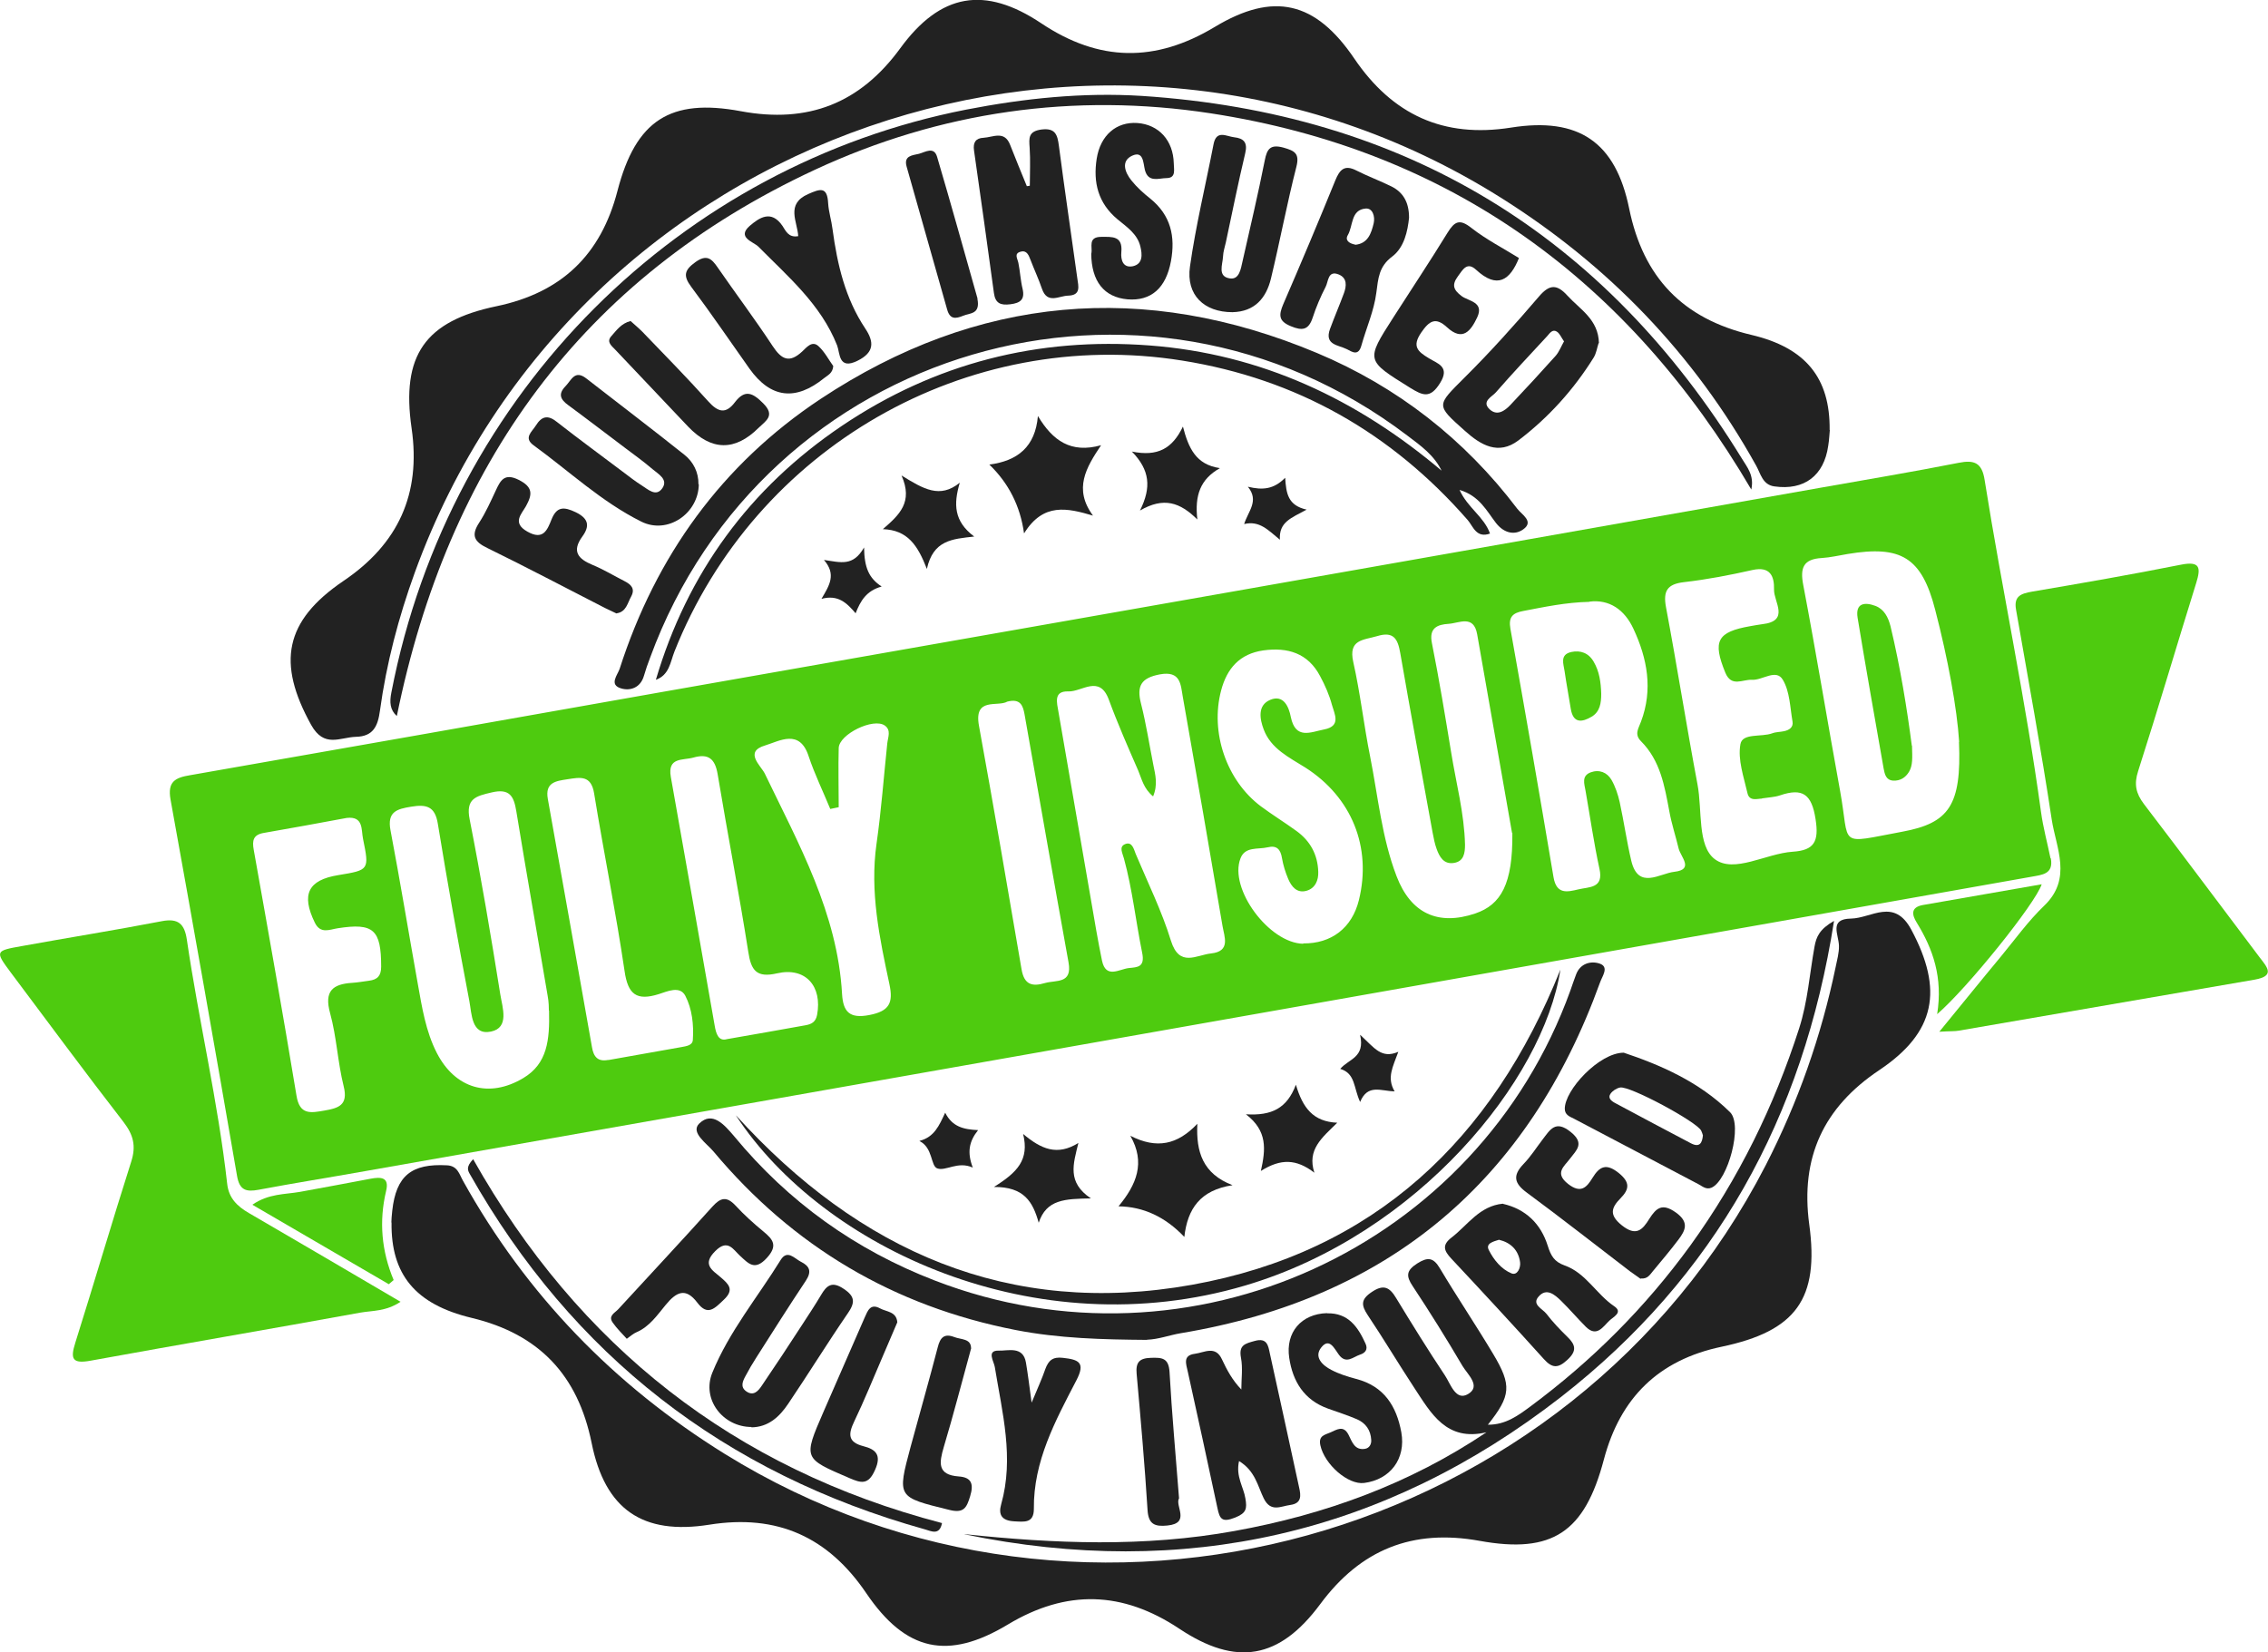 <?xml version="1.0" encoding="UTF-8"?> <svg xmlns="http://www.w3.org/2000/svg" id="a" width="128.88" height="93.89" viewBox="0 0 128.88 93.89"><path d="M116.54,48.78c.16.9-.5.93-1.09,1.04-4.57.81-9.15,1.62-13.72,2.43-11.61,2.05-23.23,4.11-34.84,6.16-15.38,2.72-30.76,5.43-46.14,8.14-2.02.36-4.04.68-6.06,1.06-.7.13-1.08.03-1.22-.79-1.23-7.13-2.49-14.26-3.78-21.39-.18-1.02.27-1.24,1.12-1.38,8.93-1.56,17.85-3.14,26.77-4.72,10.85-1.91,21.71-3.82,32.56-5.73,11.08-1.95,22.15-3.91,33.23-5.87,2.65-.47,5.3-.91,7.93-1.43.9-.18,1.33,0,1.48.99,1,6.29,2.34,12.53,3.2,18.84.12.89.36,1.76.54,2.64ZM65.53,45.26c-.55-.45-.65-1-.85-1.47-.58-1.33-1.17-2.67-1.67-4.03-.53-1.44-1.53-.44-2.3-.47-.86-.03-.65.64-.56,1.18.62,3.58,1.24,7.17,1.86,10.75.19,1.12.38,2.24.61,3.36.22,1.06.98.49,1.53.43.49-.05.93-.04.75-.89-.36-1.77-.55-3.58-1.03-5.33-.08-.31-.3-.67.06-.82.41-.17.5.29.61.56.69,1.64,1.48,3.24,2,4.93.48,1.53,1.44.81,2.28.72,1.13-.12.75-.95.65-1.56-.74-4.35-1.49-8.7-2.26-13.04-.12-.69-.12-1.47-1.29-1.26-1.08.2-1.34.66-1.08,1.67.29,1.14.47,2.32.7,3.48.11.56.27,1.11-.02,1.8ZM90.32,34.2c-1.35.03-2.55.29-3.76.52-.6.11-.85.34-.73,1.01.84,4.7,1.66,9.41,2.45,14.12.17.99.78.84,1.41.69.62-.15,1.45-.05,1.2-1.17-.32-1.47-.53-2.95-.79-4.43-.07-.4-.24-.85.29-1.05.49-.18.93,0,1.18.42.22.38.37.83.47,1.27.24,1.11.4,2.24.66,3.34.4,1.66,1.61.71,2.45.62,1.13-.13.36-.84.24-1.32-.17-.71-.4-1.4-.53-2.12-.27-1.44-.51-2.88-1.61-3.98-.4-.4-.13-.74,0-1.11.69-1.83.36-3.59-.43-5.28-.5-1.08-1.37-1.69-2.51-1.54ZM111.33,42.16c-.12-1.91-.64-4.73-1.36-7.5-.77-3-1.95-3.68-4.97-3.18-.49.08-.98.2-1.48.23-1.04.06-1.24.55-1.05,1.53.74,3.89,1.38,7.79,2.09,11.68.59,3.22-.22,3.04,3.55,2.34,2.64-.49,3.36-1.49,3.21-5.1ZM31.19,57.42c0-.11,0-.48-.07-.84-.59-3.5-1.21-6.99-1.78-10.48-.14-.86-.38-1.31-1.4-1.07-.9.21-1.49.35-1.25,1.54.65,3.3,1.21,6.62,1.74,9.94.12.75.53,1.89-.53,2.11-1.12.23-1.09-1.02-1.23-1.74-.64-3.35-1.24-6.7-1.79-10.07-.16-1-.66-1.11-1.51-.97-.81.13-1.38.28-1.18,1.34.55,2.9,1.03,5.82,1.55,8.72.24,1.34.45,2.7,1.08,3.93,1.04,2.03,2.97,2.6,4.92,1.43,1.37-.82,1.5-2.17,1.46-3.83ZM85.92,47.32c-.56-3.21-1.27-7.25-1.98-11.28-.2-1.12-1.02-.63-1.62-.59-.64.04-1.13.23-.95,1.1.41,2.05.75,4.12,1.09,6.19.28,1.75.75,3.48.79,5.26,0,.47-.06.96-.65,1.04-.56.08-.8-.35-.96-.79-.11-.3-.17-.61-.23-.93-.62-3.4-1.25-6.81-1.84-10.21-.14-.81-.38-1.25-1.32-.96-.78.23-1.64.18-1.35,1.47.4,1.77.6,3.59.96,5.38.45,2.27.66,4.6,1.5,6.79.81,2.12,2.36,2.83,4.47,2.12,1.47-.5,2.14-1.68,2.11-4.57ZM100.14,45.38c-.27,0-.73.18-.84-.31-.21-.92-.56-1.9-.4-2.78.11-.65,1.19-.39,1.81-.62.21-.08.45-.07.67-.12.29-.06.54-.22.48-.55-.14-.8-.15-1.7-.55-2.37-.38-.65-1.16.04-1.76,0-.53-.03-1.16.44-1.51-.41-.73-1.79-.47-2.31,1.43-2.64.22-.04.45-.08.67-.11,1.59-.18.65-1.27.67-1.97.02-.76-.22-1.33-1.22-1.11-1.29.29-2.58.54-3.89.69-.96.11-1.2.5-1.03,1.42.63,3.35,1.16,6.72,1.79,10.07.28,1.46-.02,3.49.98,4.25,1.1.83,2.91-.32,4.43-.42,1.23-.08,1.5-.58,1.3-1.85-.22-1.43-.74-1.79-2.03-1.35-.3.1-.63.11-1.02.17ZM74.05,53.61c1.61.02,2.78-.88,3.17-2.46.74-3.01-.41-5.85-3.04-7.53-.92-.58-1.96-1.07-2.37-2.17-.22-.58-.37-1.37.37-1.68.76-.32,1.06.4,1.17.97.27,1.31,1.13.86,1.9.71.98-.19.58-.88.44-1.39-.15-.56-.39-1.11-.67-1.63-.69-1.32-1.85-1.66-3.23-1.47-1.34.19-2.07,1.02-2.4,2.28-.63,2.37.3,5.11,2.26,6.58.66.49,1.36.92,2.02,1.4.79.57,1.21,1.35,1.24,2.32.02.48-.17.94-.67,1.08-.54.15-.85-.23-1.04-.68-.16-.38-.28-.77-.35-1.17-.08-.5-.29-.75-.82-.62-.55.13-1.28-.06-1.54.63-.67,1.72,1.63,4.82,3.57,4.85ZM19.7,46.48c-1.57.29-3.13.58-4.7.85-.61.1-.68.43-.58.97.83,4.65,1.66,9.31,2.43,13.97.18,1.11.82.97,1.58.84.8-.14,1.37-.3,1.1-1.38-.34-1.36-.4-2.8-.77-4.15-.35-1.26.14-1.66,1.26-1.73.32-.02.63-.08.95-.12.48-.06.69-.28.69-.8,0-2.1-.43-2.5-2.47-2.18-.46.07-.98.34-1.3-.32-.78-1.6-.39-2.42,1.33-2.7,1.76-.29,1.77-.29,1.41-2.06-.11-.52.04-1.3-.93-1.19ZM47.66,45.87c-.16.03-.32.07-.48.1-.41-1-.89-1.98-1.23-3-.51-1.57-1.65-.86-2.47-.61-1.22.36-.24,1.15-.02,1.6,1.93,4.01,4.13,7.93,4.39,12.52.06,1.01.42,1.42,1.55,1.2,1.14-.22,1.37-.69,1.14-1.76-.56-2.62-1.12-5.25-.73-7.98.27-1.89.41-3.8.61-5.7.04-.35.23-.75-.14-1.01-.64-.46-2.6.49-2.62,1.28-.03,1.12,0,2.24,0,3.36ZM41.31,59.05c1.6-.28,3.04-.53,4.47-.79.33-.06.57-.18.65-.58.31-1.64-.66-2.74-2.27-2.37-1.17.27-1.48-.16-1.64-1.23-.53-3.37-1.18-6.72-1.74-10.09-.15-.89-.54-1.18-1.38-.94-.6.17-1.48-.04-1.28,1.1.84,4.7,1.66,9.41,2.49,14.12.08.48.22.92.7.78ZM34.56,60.24c1.39-.25,2.78-.49,4.17-.74.26-.05.62-.09.64-.4.06-.87-.04-1.77-.43-2.52-.31-.58-1.02-.24-1.5-.09-1.27.4-1.76.02-1.95-1.32-.5-3.38-1.18-6.72-1.73-10.09-.17-1.04-.79-.91-1.5-.8-.66.1-1.3.17-1.13,1.12.84,4.7,1.68,9.41,2.51,14.11.09.54.33.84.93.72ZM57.24,39.87c-.55.32-1.91-.28-1.61,1.37.84,4.61,1.63,9.22,2.42,13.84.15.88.6,1,1.34.78.64-.18,1.55.06,1.33-1.17-.85-4.7-1.67-9.4-2.5-14.1-.09-.49-.23-.91-.98-.72Z" fill="#4ecb0f"></path><path d="M22.24,69.47c0-.13.02-.4.05-.67.22-1.99,1.09-2.69,3.11-2.58.61.03.7.51.91.88,3.6,6.47,8.58,11.61,14.86,15.51,20.52,12.73,48.1,5.09,59.16-16.38,1.84-3.58,3.16-7.34,3.98-11.27.08-.4.2-.81.19-1.21-.01-.64-.59-1.53.68-1.55,1.17-.02,2.45-1.2,3.43.63,1.83,3.42,1.39,5.83-1.82,7.98-3.17,2.12-4.49,4.97-3.98,8.76.58,4.24-.75,6.07-4.98,6.96-3.58.75-5.76,2.9-6.69,6.41-1.09,4.13-2.92,5.37-7.06,4.62-3.81-.69-6.76.49-9.06,3.6-2.32,3.13-4.77,3.55-8.01,1.39-3.22-2.14-6.4-2.24-9.73-.24-3.42,2.06-5.81,1.53-8.05-1.77-2.17-3.2-5.06-4.51-8.91-3.9-3.81.61-5.94-.87-6.7-4.64-.78-3.85-2.98-6.19-6.82-7.11-3.21-.77-4.59-2.48-4.55-5.42Z" fill="#222"></path><path d="M103.98,24.44c-.02.17-.03.53-.09.89-.24,1.7-1.36,2.55-3.06,2.31-.67-.09-.78-.72-1.03-1.17-3.53-6.35-8.41-11.41-14.55-15.26-22.51-14.11-52.57-3.73-61.67,21.3-.93,2.56-1.62,5.18-1.99,7.88-.12.89-.39,1.46-1.37,1.48-.91.03-1.8.65-2.54-.68-1.95-3.52-1.52-5.9,1.84-8.18,3.11-2.1,4.41-4.94,3.87-8.67-.6-4.14.75-6.09,4.83-6.94,3.69-.77,5.93-2.92,6.87-6.56,1.04-4,2.99-5.27,7.01-4.52,3.81.71,6.77-.44,9.06-3.58,2.28-3.12,4.79-3.57,8.02-1.41,3.28,2.19,6.48,2.23,9.85.2,3.34-2.01,5.72-1.46,7.93,1.8,2.17,3.19,5.06,4.53,8.91,3.92,3.84-.61,5.94.82,6.71,4.61.8,3.91,3.05,6.25,6.94,7.17,3.1.73,4.48,2.46,4.45,5.4Z" fill="#222"></path><path d="M110.21,58.62c1.32-1.61,2.39-2.94,3.48-4.25.81-.98,1.56-2.03,2.48-2.91,1.6-1.54.67-3.27.42-4.89-.6-3.99-1.34-7.97-2.03-11.94-.13-.76.29-.9.91-1.01,2.83-.48,5.65-.97,8.46-1.53,1.1-.22,1.14.17.87,1.04-1.11,3.56-2.16,7.14-3.3,10.69-.24.74-.13,1.26.33,1.87,2.21,2.89,4.38,5.81,6.58,8.72.42.55.9,1.05-.29,1.26-5.61.96-11.21,1.94-16.82,2.9-.22.04-.45.02-1.1.06Z" fill="#4ecb0f"></path><path d="M22.77,73.97c-.84.56-1.6.5-2.29.62-5.1.93-10.22,1.8-15.32,2.73-1.04.19-1.18-.08-.88-1.02,1.08-3.43,2.09-6.88,3.18-10.3.28-.88.12-1.51-.44-2.24-2.17-2.8-4.28-5.66-6.41-8.5-.9-1.21-.89-1.23.64-1.5,2.64-.48,5.29-.9,7.93-1.41.96-.19,1.31.16,1.44,1.06.68,4.63,1.77,9.2,2.29,13.86.09.81.56,1.27,1.23,1.66,2.83,1.64,5.64,3.3,8.63,5.05Z" fill="#4ecb0f"></path><path d="M81.95,26.81c-.44-.95-1.23-1.49-1.98-2.06-15-11.4-36.55-5.07-43.03,12.63-.13.34-.25.68-.35,1.03-.2.68-.78.86-1.29.71-.71-.2-.21-.76-.09-1.11,2.06-6.41,5.81-11.62,11.42-15.34,8.9-5.89,18.39-6.73,28.21-2.61,4.55,1.91,8.38,4.89,11.38,8.85.25.33.97.72.34,1.17-.47.34-1.08.24-1.55-.36-.53-.69-.95-1.55-2.07-1.88.46,1.02,1.39,1.52,1.73,2.48-.78.28-.96-.41-1.26-.76-4.33-4.96-9.72-8.03-16.23-9.07-12.24-1.96-24.26,4.95-28.86,16.55-.23.59-.29,1.32-1.05,1.59,1.79-6.06,5.32-10.89,10.57-14.43,5.28-3.56,11.14-5.05,17.48-4.57,6.34.48,11.8,3.05,16.64,7.15Z" fill="#222"></path><path d="M65.17,76.14c-2.5-.02-4.99-.08-7.45-.56-6.93-1.35-12.65-4.74-17.17-10.14-.39-.47-1.34-1.09-.81-1.6.74-.71,1.41.06,1.98.73,3.08,3.73,6.89,6.46,11.41,8.2,14.49,5.6,30.84-1.86,36.11-16.49.11-.3.2-.6.32-.9.24-.65.86-.79,1.35-.62.54.19.14.71.02,1.05-4.07,11.27-11.98,17.98-23.83,19.95-.65.11-1.27.35-1.91.37Z" fill="#222"></path><path d="M54.81,87.18c5.1.54,10.22.75,15.34-.18,5.14-.93,9.94-2.67,14.32-5.61-2.28.54-3.15-1.08-4.1-2.52-.9-1.37-1.74-2.78-2.65-4.14-.37-.56-.4-.89.23-1.31.68-.46,1.02-.27,1.39.35.9,1.48,1.81,2.95,2.77,4.39.32.48.61,1.47,1.31,1.06.77-.45-.04-1.13-.32-1.61-.9-1.53-1.84-3.04-2.82-4.52-.39-.58-.37-.89.25-1.29.6-.38.92-.35,1.29.27.98,1.64,2.05,3.23,3.03,4.87,1.07,1.79,1.01,2.37-.3,4.02,1.01.01,1.73-.53,2.42-1.04,3.49-2.59,6.51-5.6,9.09-9.15,2.75-3.81,4.75-7.9,6.18-12.34.49-1.53.59-3.09.87-4.63.1-.57.29-1,1.11-1.47-1.75,11.22-6.79,20.25-15.51,27.05-10.04,7.81-21.41,10.39-33.89,7.81Z" fill="#222"></path><path d="M99.52,27.82c-6.97-11.87-17.06-19.28-30.72-21.38-7.77-1.19-15.36-.11-22.5,3.21-13.29,6.18-20.85,16.81-23.75,31.04-.39-.35-.42-.79-.31-1.34,3.33-17.24,16.58-29.97,32.66-33.12,3.3-.64,6.63-.99,9.98-.78,14.93.97,26.29,7.88,34.11,20.62.29.48.7.94.53,1.74Z" fill="#222"></path><path d="M70.41,83.02c-.2.89.26,1.48.36,2.13.1.58.06.83-.59,1.09-.74.29-.87.08-1-.55-.55-2.58-1.11-5.16-1.68-7.73-.1-.46-.3-.94.4-1.03.54-.07,1.17-.49,1.54.32.28.6.59,1.18,1.1,1.71,0-.6.09-1.22-.02-1.8-.14-.73.24-.81.78-.96.71-.2.77.28.86.71.56,2.53,1.11,5.07,1.66,7.6.11.48.16.92-.5,1.01-.54.07-1.11.44-1.51-.38-.34-.69-.48-1.56-1.41-2.12Z" fill="#222"></path><path d="M58.52,10.56c0-.72.04-1.45-.01-2.17-.04-.54-.08-.93.67-1.03.79-.1.91.3.99.91.33,2.52.7,5.03,1.05,7.55.06.44.22.96-.52.98-.53.01-1.18.5-1.49-.39-.19-.56-.44-1.09-.65-1.64-.1-.26-.21-.56-.55-.47-.41.1-.19.39-.14.64.1.49.12.99.24,1.48.14.61-.14.8-.69.87-.55.07-.86-.04-.94-.64-.37-2.7-.74-5.39-1.13-8.09-.07-.47.1-.71.54-.73.54-.03,1.19-.43,1.51.4.31.79.63,1.57.95,2.35.06,0,.12-.02.19-.03Z" fill="#222"></path><path d="M41.83,63.39c7,7.71,15.5,11.48,25.9,9.62,10.36-1.86,17.08-8.25,20.94-17.91-.96,6.26-8.07,15.04-17.91,17.95-11.93,3.53-24.01-2.14-28.93-9.65Z" fill="#222"></path><path d="M90.84,19.5c-.08.23-.12.56-.28.82-1.14,1.83-2.57,3.41-4.28,4.71-1.13.85-2.13.27-3.04-.55-1.66-1.48-1.62-1.42-.02-3.02,1.48-1.47,2.88-3.03,4.24-4.62.6-.7,1.02-.69,1.61-.04.72.79,1.76,1.35,1.79,2.7ZM88.87,19.39c-.15-.21-.24-.45-.41-.55-.24-.15-.4.1-.54.26-.98,1.06-1.97,2.11-2.92,3.2-.22.25-.83.51-.35.96.42.39.85.1,1.18-.25.87-.92,1.73-1.85,2.57-2.79.2-.23.31-.53.48-.83Z" fill="#222"></path><path d="M80.07,12.38c-.08.75-.27,1.68-.96,2.2-.76.57-.79,1.24-.9,2.06-.13,1.02-.57,2-.85,3-.17.61-.52.36-.83.2-.47-.24-1.29-.23-.95-1.15.25-.68.54-1.35.79-2.03.15-.41.19-.86-.29-1.06-.63-.26-.59.4-.75.7-.29.56-.54,1.15-.74,1.76-.23.69-.58.75-1.23.48-.71-.29-.7-.63-.44-1.25,1.01-2.33,2-4.68,2.96-7.04.25-.61.52-.91,1.2-.56.65.33,1.33.58,1.98.9.67.33,1.01.9,1.01,1.78ZM77.01,13.91c.72-.07.91-.64,1.05-1.22.09-.39-.06-.87-.45-.84-.86.07-.71.98-1.02,1.51-.18.31.1.48.42.54Z" fill="#222"></path><path d="M92.27,59.82c2,.67,4.26,1.62,6.04,3.38.74.73-.12,3.88-1.05,4.29-.31.13-.52-.08-.75-.2-2.36-1.24-4.71-2.48-7.07-3.72-.24-.12-.51-.21-.52-.55-.02-1.07,1.95-3.19,3.34-3.2ZM96.77,64.52c-.03-.1-.06-.19-.1-.27-.24-.5-4.08-2.57-4.61-2.45-.2.04-.42.18-.54.35-.17.24.04.41.24.52,1.44.77,2.88,1.54,4.33,2.3.5.26.64-.03.68-.46Z" fill="#222"></path><path d="M85.41,68.41c1.3.3,2.15,1.14,2.54,2.38.18.57.37.91.96,1.12,1.2.42,1.8,1.63,2.82,2.32.52.35-.07.61-.28.82-.36.34-.71.96-1.33.35-.48-.48-.92-1-1.41-1.48-.36-.35-.83-.76-1.28-.24-.4.45.22.69.44.97.36.47.77.9,1.19,1.31.48.46.56.81,0,1.32-.53.49-.86.47-1.33-.05-1.73-1.92-3.49-3.82-5.26-5.71-.42-.45-.54-.77.02-1.2.92-.71,1.58-1.79,2.91-1.92ZM85.18,70.45c-.31.1-.77.2-.58.58.28.56.71,1.09,1.29,1.33.34.14.53-.33.49-.63-.09-.69-.53-1.12-1.2-1.28Z" fill="#222"></path><path d="M70.03,17.74c-1.6,0-2.64-.97-2.41-2.59.33-2.33.89-4.63,1.34-6.95.16-.84.73-.45,1.17-.4.54.06.78.29.63.91-.4,1.68-.74,3.37-1.1,5.06-.06.27-.15.53-.16.8-.02.46-.33,1.14.38,1.25.55.09.63-.55.73-.98.43-1.9.88-3.8,1.26-5.72.13-.68.33-.93,1.07-.73.62.18.92.32.73,1.08-.54,2.11-.94,4.26-1.45,6.37-.27,1.1-.92,1.87-2.18,1.9Z" fill="#222"></path><path d="M39.71,27.52c-.02,1.66-1.77,2.87-3.27,2.12-2.25-1.12-4.09-2.86-6.11-4.33-.6-.43-.1-.77.12-1.13.33-.53.68-.62,1.2-.2,1.25.98,2.54,1.92,3.81,2.88.33.25.65.5,1,.72.37.23.82.68,1.18.16.34-.5-.23-.8-.56-1.08-.48-.41-1-.79-1.51-1.17-1.09-.82-2.17-1.65-3.27-2.46-.46-.33-.6-.64-.16-1.09.33-.34.52-.94,1.17-.44,1.86,1.45,3.75,2.88,5.59,4.35.5.4.8.99.79,1.67Z" fill="#222"></path><path d="M42.71,81.09c-1.64,0-2.85-1.58-2.23-3.09.95-2.33,2.57-4.28,3.88-6.4.38-.61.78-.09,1.15.1.5.25.63.55.28,1.08-.96,1.44-1.88,2.9-2.81,4.36-.22.34-.43.7-.62,1.06-.15.28-.31.61.04.86.42.3.69-.02.89-.32.77-1.13,1.52-2.27,2.26-3.41.37-.57.75-1.14,1.1-1.73.32-.55.62-.81,1.28-.37.67.44.67.79.24,1.41-1.16,1.69-2.23,3.43-3.38,5.13-.49.73-1.12,1.33-2.1,1.34Z" fill="#222"></path><path d="M62.02,14.4c.07-.35-.22-.94.56-.94.61,0,1.23-.07,1.14.87-.04.43.09.91.65.8.59-.13.54-.68.43-1.13-.17-.71-.78-1.11-1.3-1.54-1.1-.92-1.39-2.09-1.18-3.44.21-1.33,1.11-2.11,2.31-2.03,1.22.09,2.04.99,2.07,2.29,0,.34.15.83-.4.84-.44,0-1.05.28-1.24-.46-.1-.41-.08-1.11-.73-.81-.64.3-.41.94-.04,1.4.31.39.69.73,1.08,1.04,1.16.94,1.43,2.15,1.17,3.55-.28,1.53-1.13,2.28-2.47,2.17-1.33-.12-2.05-1.02-2.06-2.61Z" fill="#222"></path><path d="M86.32,14.65c-.51,1.28-1.24,1.79-2.44.68-.52-.48-.76,0-1.04.38-.35.48-.25.76.21,1.11.39.3,1.31.33.89,1.22-.36.76-.82,1.38-1.71.56-.64-.59-1-.39-1.47.3-.54.79-.19,1.08.44,1.46.48.3,1.22.47.63,1.41-.56.9-.98.71-1.71.26-2.5-1.56-2.52-1.53-.95-3.98,1.03-1.61,2.09-3.2,3.09-4.83.4-.64.68-.8,1.35-.27.84.66,1.82,1.16,2.7,1.71Z" fill="#222"></path><path d="M93.24,72.68c-.17-.12-.4-.28-.62-.44-1.95-1.49-3.88-3.01-5.86-4.47-.72-.53-.81-.97-.19-1.62.41-.42.73-.93,1.09-1.4.42-.54.72-1.13,1.59-.43.81.65.35,1.02-.04,1.53-.33.44-.89.81-.1,1.43.72.56,1.05.2,1.38-.34.41-.67.79-.85,1.5-.28.64.52.61.91.1,1.43-.52.53-.67.94.06,1.53.82.66,1.18.28,1.58-.37.39-.61.73-.9,1.5-.35.77.55.55,1.01.15,1.54-.46.61-.96,1.2-1.45,1.79-.17.2-.3.46-.7.42Z" fill="#222"></path><path d="M75.41,74.63c1.21-.03,1.76.78,2.19,1.73.15.33-.03.53-.32.62-.39.13-.79.56-1.2,0-.25-.33-.53-.99-.99-.42-.45.55.06,1.03.57,1.29.44.23.92.38,1.41.51,1.58.41,2.29,1.55,2.56,3.03.27,1.51-.63,2.69-2.11,2.88-.93.12-2.26-1.07-2.49-2.14-.12-.55.25-.59.57-.73.37-.16.74-.43,1.03.13.2.39.34.9.94.8.24-.04.37-.26.35-.51-.03-.55-.31-.95-.81-1.17-.54-.23-1.1-.41-1.66-.61-1.35-.49-1.99-1.54-2.19-2.88-.22-1.45.69-2.5,2.15-2.54Z" fill="#222"></path><path d="M35.62,76.08c-.27-.3-.57-.59-.8-.92-.28-.39.12-.55.32-.77,1.78-1.94,3.58-3.86,5.34-5.82.47-.52.81-.6,1.31-.07.49.53,1.03,1.02,1.59,1.48.56.46.83.81.19,1.51-.68.74-1.03.32-1.52-.13-.39-.36-.7-.98-1.41-.26-.76.76-.16,1.08.31,1.48.45.39.8.7.18,1.28-.51.48-.91.95-1.5.17-.67-.89-1.2-.61-1.8.12-.48.58-.92,1.24-1.67,1.56-.16.07-.3.19-.52.35Z" fill="#222"></path><path d="M35.03,34.86c-.24-.12-.45-.21-.65-.31-2.23-1.14-4.44-2.31-6.69-3.41-.75-.36-.93-.72-.46-1.44.37-.57.65-1.2.94-1.82.27-.58.49-1.02,1.31-.61.81.41.78.82.41,1.49-.25.45-.81.95.08,1.45.9.51,1.13-.09,1.37-.69.3-.75.71-.73,1.38-.41.74.36.8.79.37,1.38-.61.84-.24,1.27.58,1.61.63.26,1.22.62,1.83.93.37.19.6.43.37.86-.21.37-.28.88-.82.96Z" fill="#222"></path><path d="M45.36,13.43c-.04-.83-.73-1.83.56-2.4.68-.3,1.09-.45,1.14.52.03.5.19.98.25,1.48.27,2,.72,3.93,1.86,5.64.5.75.53,1.35-.44,1.83-1.09.54-.99-.43-1.16-.87-.92-2.33-2.78-3.9-4.47-5.61-.27-.28-1.26-.52-.49-1.19.53-.45,1.21-.93,1.85,0,.18.26.33.69.89.59Z" fill="#222"></path><path d="M58.63,79.69c.34-.82.58-1.34.77-1.89.18-.49.42-.71,1-.64.9.1,1.3.26.76,1.29-1.19,2.29-2.44,4.59-2.41,7.29,0,.83-.54.74-1.13.71-.68-.04-.9-.36-.73-.96.75-2.65.06-5.22-.36-7.81-.05-.32-.49-.95.23-.93.51.02,1.38-.28,1.54.68.11.65.19,1.3.32,2.26Z" fill="#222"></path><path d="M26.88,65.86c6,10.65,14.85,17.61,26.65,20.69-.14.73-.63.45-.96.36-11.39-3.18-20.04-9.89-25.87-20.19-.11-.2-.24-.4.19-.85Z" fill="#222"></path><path d="M35.83,18.24c.21.19.45.39.67.61,1.26,1.31,2.54,2.61,3.75,3.96.55.61.99.74,1.51.05.58-.76,1.02-.53,1.61.06.7.7.15.99-.26,1.39q-2.02,2.01-4.01-.07c-1.38-1.45-2.75-2.9-4.12-4.35-.2-.22-.55-.45-.24-.79.29-.32.55-.72,1.1-.86Z" fill="#222"></path><path d="M47.35,20.8c-.03.41-.31.52-.51.68q-2.45,1.99-4.25-.53c-1.1-1.55-2.17-3.13-3.31-4.65-.47-.63-.39-.95.23-1.4.64-.46.92-.22,1.28.31,1.03,1.49,2.12,2.94,3.12,4.46.51.77.95.98,1.68.3.23-.21.55-.64.92-.3.36.33.59.79.84,1.13Z" fill="#222"></path><path d="M110.08,57.63c.33-2.08-.23-3.69-1.16-5.2-.28-.45-.35-.87.34-1,2.23-.39,4.46-.78,6.76-1.18-.36,1.1-4.23,5.91-5.94,7.38Z" fill="#4ecb0f"></path><path d="M55.19,76.6c-.54,1.96-1.01,3.8-1.56,5.63-.26.89-.38,1.58.85,1.67.73.05.86.43.65,1.12-.2.66-.36.99-1.19.78-2.96-.73-2.97-.69-2.19-3.6.51-1.88,1.05-3.76,1.54-5.65.14-.55.37-.79.94-.57.39.15.94.08.95.62Z" fill="#222"></path><path d="M22.1,72.98c-2.54-1.48-5.08-2.96-7.76-4.52.93-.64,1.84-.58,2.7-.73,1.34-.24,2.69-.5,4.03-.75.55-.1,1.07-.11.87.7-.41,1.73-.26,3.41.43,5.06-.09.08-.18.16-.28.24Z" fill="#4ecb0f"></path><path d="M50.99,75.14c-.29.67-.57,1.34-.86,2.01-.52,1.21-1.02,2.44-1.59,3.63-.34.71-.37,1.17.52,1.4.71.18,1.05.5.66,1.36-.38.86-.79.74-1.46.45-2.61-1.12-2.62-1.1-1.47-3.75.78-1.79,1.57-3.59,2.35-5.38.17-.38.32-.81.87-.51.36.2.93.17.98.79Z" fill="#222"></path><path d="M58.19,30.3q-.32-2.31-1.97-3.9c1.61-.21,2.61-1.01,2.76-2.76.84,1.4,1.87,2.14,3.59,1.66-.85,1.27-1.58,2.48-.46,4-1.46-.43-2.82-.75-3.91,1Z" fill="#222"></path><path d="M64.23,64.54c1.51.77,2.68.51,3.81-.68-.08,1.6.31,2.84,2,3.49-1.84.28-2.56,1.34-2.74,2.94q-1.62-1.71-3.74-1.74c1.02-1.23,1.55-2.48.67-4.01Z" fill="#222"></path><path d="M67,85.14c-.25.43.68,1.42-.67,1.55-.71.07-1.07-.07-1.12-.88-.16-2.58-.39-5.16-.62-7.74-.06-.66.16-.89.81-.91.63-.02,1.01,0,1.06.81.13,2.36.35,4.71.54,7.18Z" fill="#222"></path><path d="M55.54,16.97c.18.9-.42.81-.8.97-.44.18-.76.22-.92-.36-.76-2.71-1.54-5.4-2.3-8.11-.18-.63.33-.64.7-.73.37-.1.85-.43,1.03.17.81,2.74,1.57,5.49,2.3,8.06Z" fill="#222"></path><path d="M50.17,30.07c.94-.82,1.73-1.53,1.06-3.05,1.25.77,2.18,1.33,3.31.41-.36,1.22-.34,2.19.82,3.06-1.25.14-2.33.2-2.69,1.84-.52-1.34-1.09-2.21-2.5-2.26Z" fill="#222"></path><path d="M69.31,26.61c-1.09.62-1.43,1.52-1.27,2.91-.99-.98-1.91-1.29-3.26-.51.66-1.32.56-2.3-.46-3.35,1.47.3,2.3-.17,2.9-1.42.32,1.23.74,2.16,2.09,2.36Z" fill="#222"></path><path d="M74.69,66.64c-1.03-.79-1.91-.81-3.04-.1.27-1.22.39-2.27-.85-3.22,1.46.09,2.33-.33,2.84-1.68.39,1.32.98,2.1,2.35,2.16-.86.85-1.73,1.52-1.3,2.84Z" fill="#222"></path><path d="M59.03,69.5c-.34-1.22-.84-2.06-2.55-2.05,1.33-.83,2.02-1.54,1.66-3.01,1.03.86,1.93,1.26,3.14.51-.29,1.2-.66,2.23.71,3.15-1.46.03-2.53.04-2.97,1.4Z" fill="#222"></path><path d="M70.92,27.66c.83.2,1.46.15,2.11-.51.06.89.15,1.57,1.22,1.81-.88.48-1.58.7-1.52,1.71-.67-.55-1.16-1.1-2.03-.89.23-.74.86-1.31.22-2.11Z" fill="#222"></path><path d="M77.3,58.81c.82.76,1.2,1.37,2.16.96-.31.86-.67,1.47-.21,2.25-.78-.02-1.53-.44-1.96.6-.38-.81-.26-1.62-1.13-1.88.49-.58,1.42-.63,1.13-1.93Z" fill="#222"></path><path d="M52.26,64.83c.83-.22,1.1-.85,1.45-1.6.41.81,1.05.95,1.87.99-.52.65-.63,1.27-.3,2.13-.86-.39-1.55.23-2.03.04-.37-.15-.23-1.17-1-1.55Z" fill="#222"></path><path d="M46.83,31.82c.96.14,1.65.38,2.27-.71.02,1.15.27,1.74,1,2.22-.87.24-1.2.81-1.48,1.52-.51-.6-1-1.07-1.94-.82.47-.79.84-1.39.15-2.2Z" fill="#222"></path><path d="M90.99,39.43c0,.52-.07,1.02-.55,1.3-.53.31-1.04.4-1.18-.45-.11-.71-.25-1.42-.35-2.13-.06-.42-.29-.95.38-1.1.52-.11.98.05,1.27.55.33.56.41,1.18.43,1.82Z" fill="#4ecb0f"></path><path d="M108.65,42.37c.02.7.05,1.12-.17,1.49-.2.33-.5.52-.9.5-.42-.03-.48-.38-.54-.68-.5-2.85-1.01-5.71-1.48-8.57-.14-.86.42-.9,1.01-.68.5.19.73.65.86,1.16.56,2.34.94,4.71,1.21,6.79Z" fill="#4ecb0f"></path></svg> 